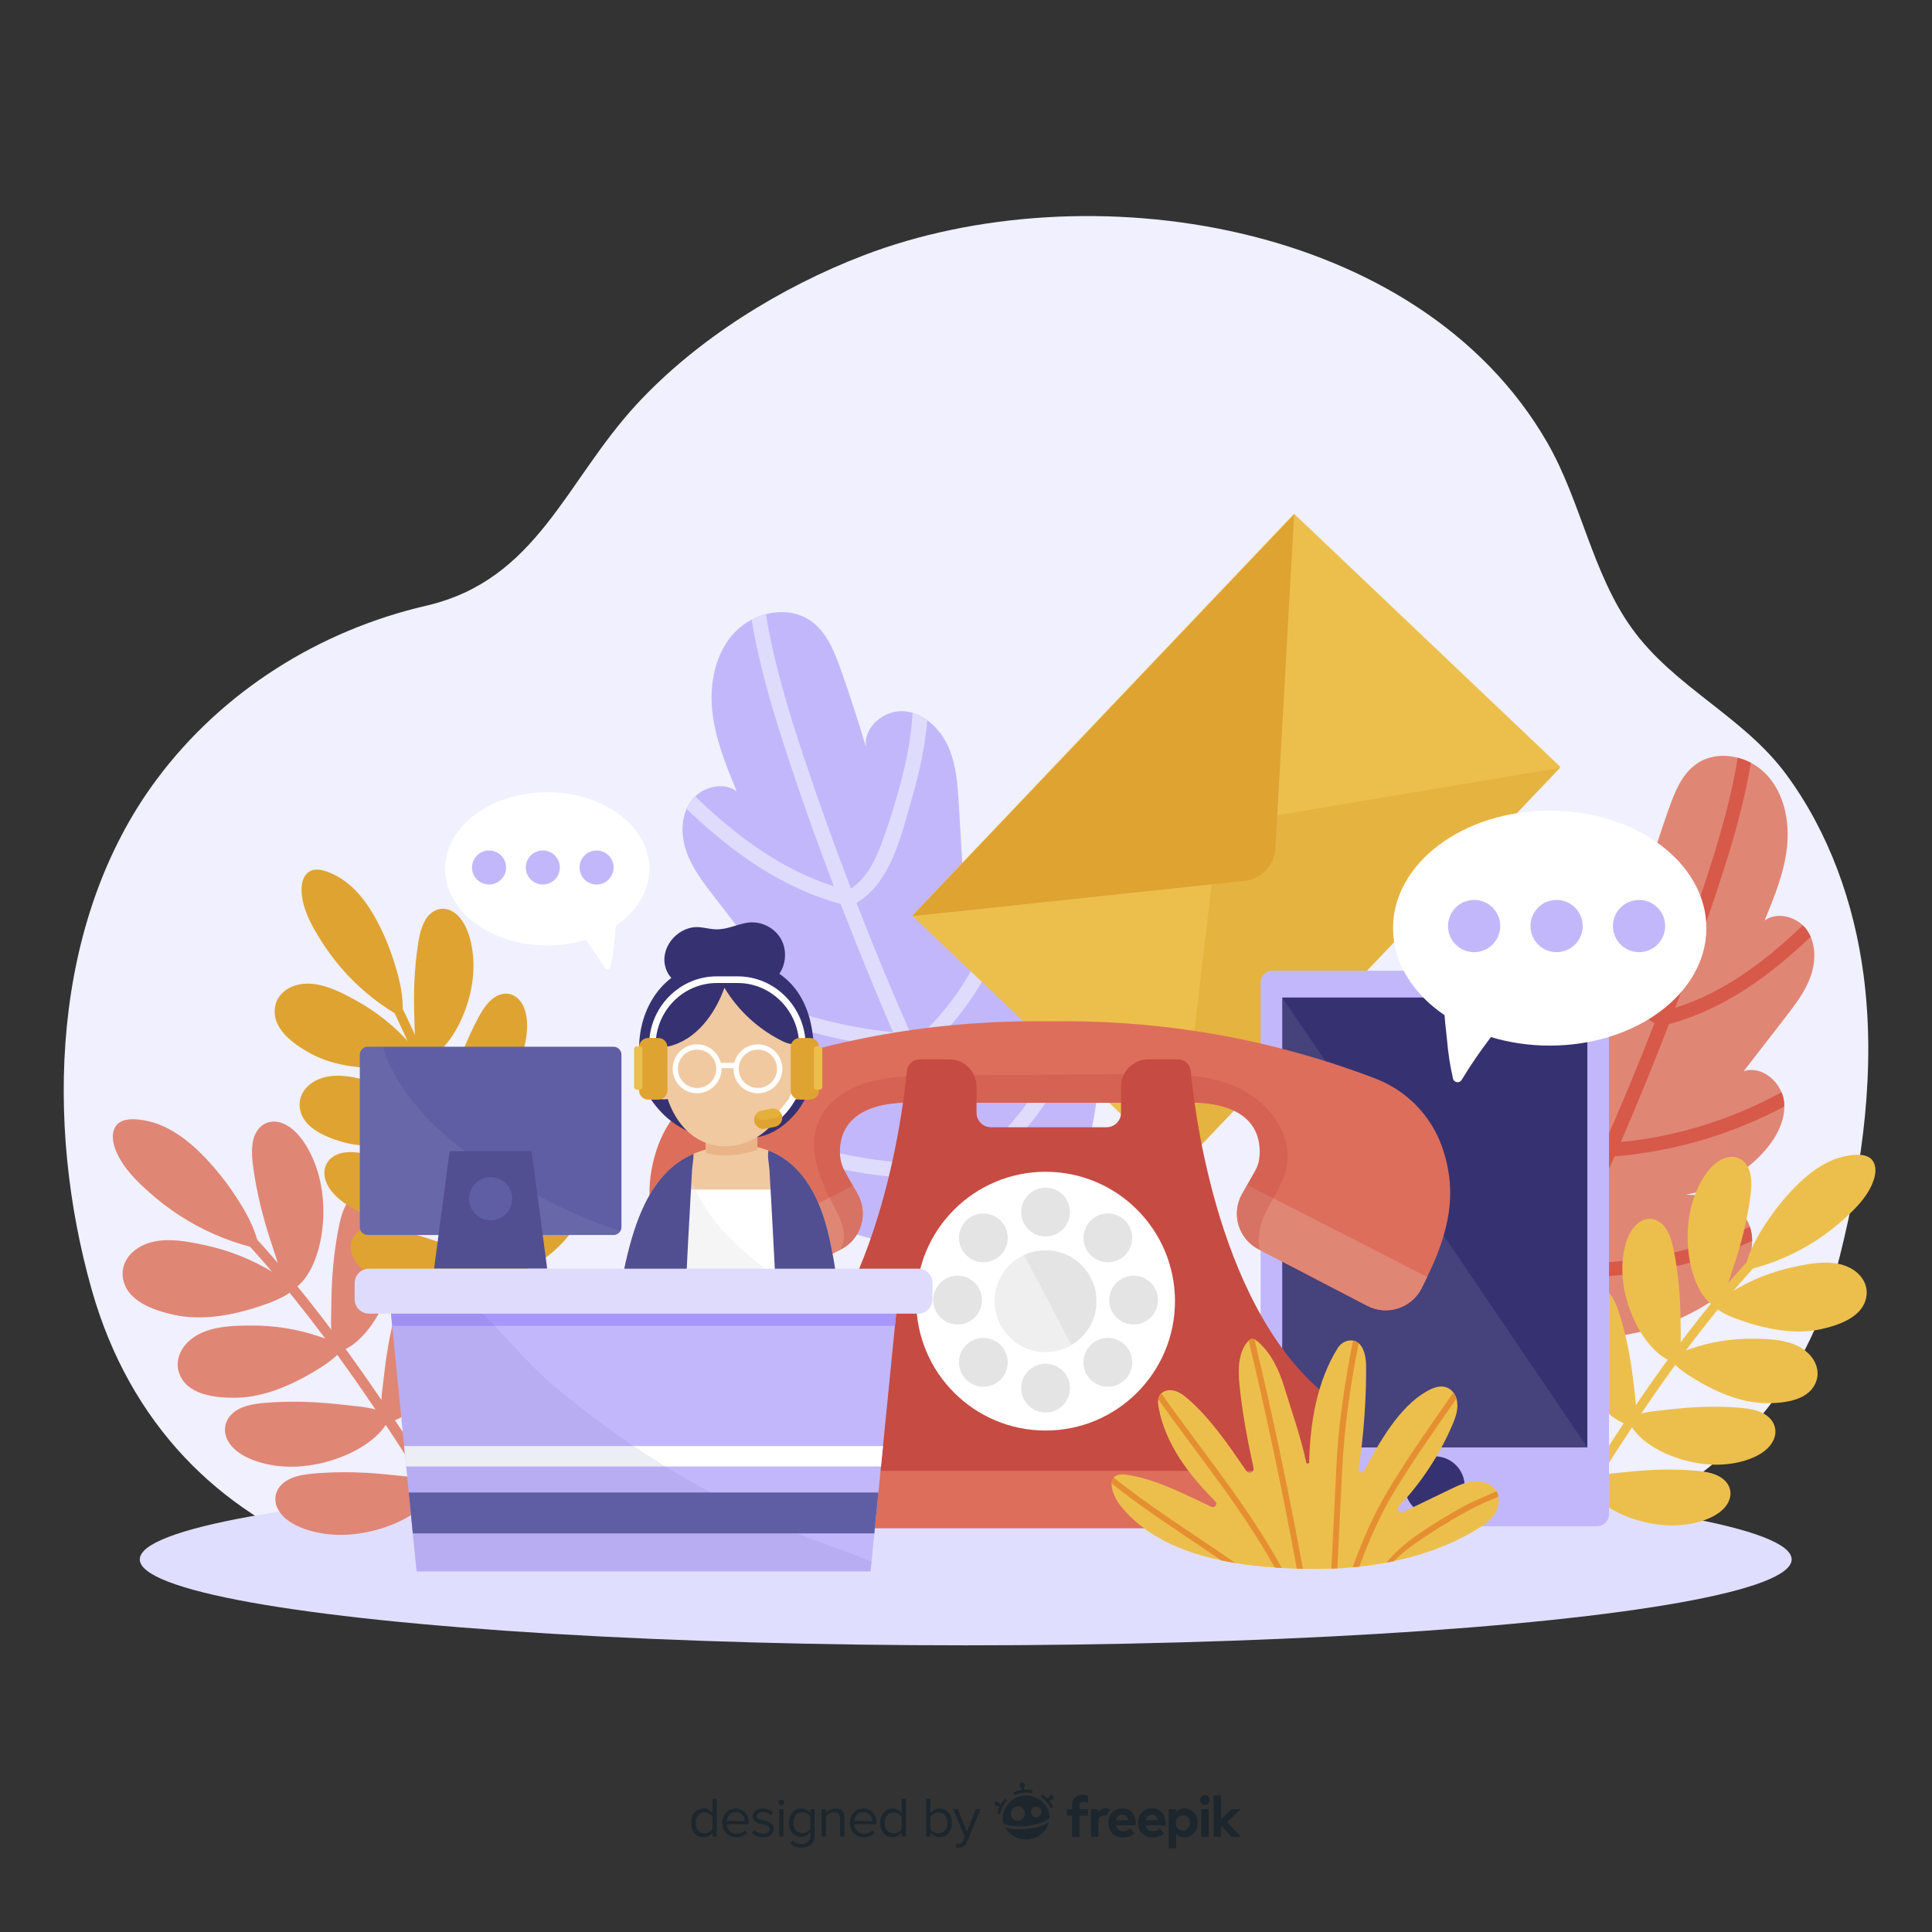 <?xml version="1.0" encoding="utf-8"?>
<!-- Generator: Adobe Illustrator 27.5.0, SVG Export Plug-In . SVG Version: 6.00 Build 0)  -->
<svg version="1.1" xmlns="http://www.w3.org/2000/svg" xmlns:xlink="http://www.w3.org/1999/xlink" x="0px" y="0px"
	 viewBox="0 0 499.999 500" style="enable-background:new 0 0 499.999 500;" xml:space="preserve">
<rect x="0" y="0" width="499.999" height="500" fill="#333333" stroke="none"/>
<g id="BACKGROUND">
	<path style="fill:#F0F0FF;" d="M47.748,377.12c-10.778-11.455-19.066-25.851-24.032-43.415
		c-12.105-42.813-10.588-95.11,16.782-131.927c17.006-22.876,42.13-38.617,69.792-45.02c28.768-6.659,35.977-32.135,54.519-52.174
		c15.639-16.902,37.32-30.306,58.694-38.5c57.439-22.02,143.64-9.331,176.925,48.443c8.722,15.139,11.618,33.749,21.849,48.016
		c10.946,15.264,28.891,22.839,39.946,37.806c11.173,15.127,17.648,33.477,20.074,52.032c3.15,24.093-0.175,48.633-6.027,72.215
		c-28.213,113.687-182.26,81.511-269.56,85.365c-26.004,1.148-52.051,4.026-77.999,1.968
		C98.673,409.547,68.813,399.509,47.748,377.12z"/>
</g>
<g id="OBJECTS">
	<ellipse style="fill:#E0DEFF;" cx="249.93" cy="403.568" rx="213.747" ry="22.24"/>
	<g>
		<path style="fill:#C3B7FC;" d="M283.76,273.854c0.882,3.554,0.521,7.287,0.023,10.925c-0.77,5.665-1.866,11.336-4.058,16.624
			c-2.723,6.564-7.278,12.825-13.004,17.099c-1.537,1.149-3.067,1.937-4.617,2.484c-1.286,0.455-2.577,0.74-3.906,0.93
			c-2.785,0.398-5.709,0.365-8.925,0.541c-15.224,0.826-29.836-1.686-42.894-10.018c-4.035-2.571-7.88-5.694-10.209-9.879
			c-1.277-2.289-2.021-4.954-2.018-7.566c-0.006-1.364,0.198-2.715,0.63-3.991c0.244-0.742,0.572-1.452,0.983-2.133
			c3.353-5.547,10.747-6.929,17.227-6.904c-8.405-1.377-16.307-5.666-22.036-11.971c-3.244-3.57-5.877-8.14-5.853-12.894
			c0.003-0.524,0.04-1.044,0.107-1.573c0.11-0.829,0.34-1.64,0.67-2.417c1.753-4.214,6.374-7.371,10.655-5.918
			c-3.914-5.065-7.835-10.128-11.756-15.191c-2.766-3.585-5.588-7.242-7.103-11.517c-1.266-3.577-1.492-7.71,0.006-11.138
			c0.285-0.665,0.639-1.294,1.059-1.896c0.343-0.486,0.736-0.941,1.172-1.343c2.873-2.717,7.548-3.649,10.738-1.338
			c-2.768-6.719-5.565-13.551-6.321-20.778c-0.748-7.23,0.805-15.037,5.796-20.326c1.25-1.327,2.749-2.44,4.382-3.292
			c1.176-0.616,2.428-1.101,3.712-1.432c4.001-1.043,8.3-0.602,11.669,1.783c4.096,2.912,6.076,7.92,7.749,12.659
			c2.334,6.613,4.497,13.281,6.487,19.996c-0.787-5.114,4.617-9.702,9.774-9.316c0.787,0.057,1.555,0.203,2.296,0.423
			c1.358,0.405,2.635,1.066,3.791,1.913c2.361,1.719,4.257,4.202,5.449,6.886c2.097,4.734,2.424,10.021,2.728,15.184
			c0.368,6.329,0.737,12.658,1.105,18.988c0.324-4.687,5.851-7.8,10.417-6.684c0.241,0.062,0.484,0.131,0.722,0.21
			c1.387,0.445,2.641,1.187,3.754,2.13c2.234,1.907,3.861,4.648,4.701,7.512c1.328,4.507,1.05,9.309,0.757,13.994
			c-0.517,8.357-1.034,16.715-1.551,25.072c0.857-2.829,3.93-4.465,6.91-4.36c0.717,0.015,1.42,0.14,2.092,0.374
			c0.582,0.205,1.133,0.47,1.66,0.783C281.28,268.058,283.027,270.891,283.76,273.854z"/>
		<path style="fill:#DFDBFC;" d="M252.96,304.226c2.897,5.671,5.924,11.283,9.143,16.76c-1.286,0.455-2.577,0.74-3.906,0.93
			c-0.789-1.358-1.571-2.718-2.332-4.093c-2.37-4.261-4.673-8.568-6.922-12.909c-18.817,1.05-37.626-2.37-54.792-9.919
			c-0.006-1.364,0.198-2.715,0.63-3.991c16.354,7.361,34.203,10.828,52.207,10.097c-4.98-9.828-9.663-19.825-14.109-29.923
			c-16.772-1.416-33.02-6.16-47.777-14.076c0.003-0.524,0.04-1.044,0.107-1.573c0.11-0.829,0.34-1.64,0.67-2.417
			c13.967,7.647,29.336,12.46,45.24,14.025c-4.629-10.693-9.006-21.492-13.205-32.3c-0.12-0.297-0.233-0.596-0.346-0.895
			c-15.509-4.204-28.433-13.643-39.887-24.594c0.285-0.665,0.639-1.294,1.059-1.896c0.343-0.486,0.736-0.941,1.172-1.343
			c10.395,10.024,22.053,18.863,35.898,23.26c-4.847-12.718-9.398-25.556-13.545-38.516c-3.203-9.999-6.027-20.144-7.758-30.478
			c1.176-0.616,2.428-1.101,3.712-1.432c2.042,12.623,5.788,24.918,9.831,37.068c3.804,11.41,7.87,22.743,12.173,33.975
			c3.961-2.691,6.103-6.891,7.797-11.339c1.922-5.062,3.515-10.304,4.928-15.521c1.664-6.141,2.884-12.368,3.246-18.637
			c1.358,0.405,2.635,1.066,3.791,1.913c-0.565,6.785-2.048,13.514-3.949,20.091c-2.715,9.384-5.333,21.813-14.377,27.196
			c4.677,12.036,9.63,23.967,14.879,35.771c14.098-12.279,22.591-30.021,23.867-48.474c1.387,0.445,2.641,1.187,3.754,2.13
			c-1.811,19.182-11.132,37.377-25.97,50.026c1.182,2.631,2.37,5.251,3.579,7.865c3.038,6.566,6.143,13.16,9.404,19.679
			c11.383-9.122,20.902-21.237,23.804-35.353c0.717,0.015,1.42,0.14,2.092,0.374c0.582,0.205,1.133,0.47,1.66,0.783
			C275.485,281.575,265.204,294.524,252.96,304.226z"/>
	</g>
	<g>
		<g>
			<path style="fill:#E08675;" d="M371.076,301.738c-0.811,3.267-0.479,6.699-0.021,10.043c0.708,5.208,1.715,10.422,3.731,15.283
				c2.503,6.034,6.69,11.79,11.955,15.719c1.413,1.056,2.819,1.78,4.245,2.284c1.182,0.418,2.369,0.68,3.591,0.855
				c2.56,0.366,5.248,0.336,8.205,0.498c13.995,0.759,27.429-1.55,39.433-9.21c3.71-2.363,7.244-5.235,9.385-9.082
				c1.174-2.104,1.858-4.555,1.855-6.955c0.005-1.255-0.182-2.496-0.579-3.669c-0.225-0.681-0.526-1.335-0.903-1.96
				c-3.082-5.099-9.88-6.37-15.837-6.347c7.727-1.266,14.991-5.208,20.257-11.005c2.982-3.282,5.403-7.483,5.381-11.853
				c-0.003-0.482-0.037-0.96-0.099-1.446c-0.101-0.762-0.312-1.507-0.616-2.222c-1.611-3.874-5.86-6.776-9.795-5.44
				c3.598-4.656,7.202-9.311,10.807-13.965c2.543-3.296,5.137-6.658,6.53-10.588c1.164-3.288,1.372-7.088-0.006-10.24
				c-0.262-0.611-0.587-1.189-0.974-1.742c-0.315-0.447-0.677-0.865-1.077-1.234c-2.641-2.498-6.939-3.355-9.872-1.23
				c2.545-6.177,5.116-12.457,5.811-19.102c0.688-6.646-0.74-13.824-5.328-18.686c-1.149-1.22-2.527-2.243-4.028-3.027
				c-1.081-0.566-2.232-1.012-3.413-1.317c-3.678-0.959-7.63-0.553-10.728,1.639c-3.766,2.677-5.586,7.281-7.124,11.638
				c-2.145,6.079-4.134,12.209-5.963,18.383c0.724-4.702-4.245-8.919-8.985-8.564c-0.724,0.053-1.429,0.187-2.111,0.389
				c-1.248,0.373-2.422,0.98-3.485,1.759c-2.171,1.58-3.914,3.862-5.009,6.331c-1.928,4.352-2.229,9.212-2.508,13.959
				c-0.339,5.818-0.677,11.637-1.016,17.456c-0.298-4.308-5.379-7.171-9.576-6.145c-0.221,0.057-0.445,0.12-0.664,0.193
				c-1.275,0.409-2.428,1.092-3.451,1.958c-2.054,1.753-3.55,4.274-4.322,6.906c-1.221,4.143-0.965,8.558-0.696,12.865
				c0.475,7.683,0.951,15.366,1.426,23.049c-0.788-2.601-3.613-4.105-6.352-4.008c-0.659,0.014-1.305,0.129-1.923,0.344
				c-0.535,0.189-1.042,0.432-1.526,0.72C373.355,296.409,371.749,299.014,371.076,301.738z"/>
			<path style="fill:#D7594A;" d="M399.39,329.659c-2.664,5.213-5.446,10.373-8.405,15.408c1.182,0.418,2.369,0.68,3.591,0.855
				c0.725-1.249,1.444-2.499,2.144-3.763c2.179-3.917,4.296-7.877,6.363-11.868c17.299,0.965,34.589-2.179,50.371-9.119
				c0.005-1.255-0.182-2.496-0.579-3.669c-15.034,6.767-31.443,9.954-47.994,9.282c4.578-9.034,8.884-18.225,12.971-27.508
				c15.419-1.302,30.355-5.663,43.921-12.94c-0.003-0.482-0.037-0.96-0.099-1.446c-0.101-0.762-0.312-1.507-0.616-2.222
				c-12.84,7.03-26.969,11.455-41.589,12.894c4.255-9.83,8.279-19.758,12.14-29.694c0.11-0.273,0.214-0.548,0.318-0.823
				c14.258-3.865,26.138-12.542,36.668-22.61c-0.262-0.611-0.587-1.189-0.974-1.742c-0.315-0.447-0.677-0.865-1.077-1.234
				c-9.556,9.215-20.274,17.341-33.001,21.383c4.456-11.692,8.639-23.494,12.452-35.408c2.944-9.192,5.541-18.519,7.132-28.018
				c-1.081-0.566-2.232-1.012-3.413-1.317c-1.878,11.604-5.321,22.907-9.037,34.077c-3.497,10.489-7.235,20.907-11.191,31.233
				c-3.642-2.474-5.611-6.335-7.168-10.424c-1.767-4.653-3.231-9.473-4.531-14.269c-1.53-5.645-2.651-11.37-2.984-17.134
				c-1.248,0.373-2.422,0.98-3.485,1.759c0.52,6.238,1.883,12.424,3.63,18.47c2.496,8.627,4.903,20.053,13.216,25.001
				c-4.299,11.065-8.853,22.033-13.678,32.884c-12.96-11.288-20.768-27.598-21.941-44.562c-1.275,0.409-2.428,1.092-3.451,1.958
				c1.665,17.634,10.233,34.361,23.874,45.989c-1.087,2.418-2.179,4.827-3.291,7.23c-2.793,6.036-5.647,12.098-8.645,18.091
				c-10.464-8.386-19.215-19.523-21.883-32.5c-0.659,0.014-1.305,0.129-1.923,0.344c-0.535,0.189-1.042,0.432-1.526,0.72
				C378.682,308.836,388.134,320.74,399.39,329.659z"/>
		</g>
		<g>
			<path style="fill:#ECBF4C;" d="M473.732,306.622c-3.086,1.613-5.675,4.179-8.229,6.516c-2.633,2.409-5.201,4.889-7.706,7.43
				c-5.014,5.086-9.761,10.429-14.3,15.942c-9.105,11.061-17.372,22.782-25.216,34.762c-4.409,6.734-8.687,13.553-12.921,20.399
				c-0.813,1.315,1.258,2.536,2.07,1.22c14.845-24.062,30.358-47.932,49.875-68.526c2.749-2.901,5.575-5.729,8.483-8.47
				c2.884-2.718,6.205-5.187,8.674-8.292C474.876,307.084,474.397,306.275,473.732,306.622z"/>
			<path style="fill:#ECBF4C;" d="M484.662,300.413c-1.443-2.095-4.981-1.637-7.17-1.183c-5.165,1.071-9.671,4.565-13.358,8.4
				c-2.704,2.814-5.126,5.914-7.268,9.193c-2.117,3.239-4.13,6.79-5.029,10.578c-0.116,0.49,0.274,0.752,0.647,0.688
				c0.255,0.222,0.607,0.334,1.025,0.227c5.746-1.482,11.288-3.917,16.36-7.192c2.55-1.646,4.965-3.51,7.242-5.547
				c2.37-2.12,4.733-4.432,6.4-7.192C484.829,306.202,486.24,302.704,484.662,300.413z"/>
			<path style="fill:#ECBF4C;" d="M448.396,328.566c1.062-3.143,2.019-6.309,2.802-9.503c0.773-3.15,1.389-6.328,1.8-9.494
				c0.359-2.769,0.483-5.708-0.861-7.896c-1.254-2.04-3.514-2.827-5.941-1.897c-2.588,0.992-4.549,3.475-5.955,6.015
				c-2.886,5.21-3.755,11.137-3.403,16.607c0.197,3.061,0.775,6.047,1.806,8.76c0.506,1.334,1.122,2.583,1.876,3.738
				c0.657,1.007,1.372,1.783,2.22,2.511c0.114,0.163,0.266,0.29,0.441,0.365c0.043,0.034,0.084,0.069,0.127,0.103
				c0.166,0.131,0.347,0.073,0.48-0.064c0.205-0.058,0.416-0.187,0.615-0.41C446.539,335.017,447.403,331.505,448.396,328.566z"/>
			<path style="fill:#ECBF4C;" d="M434.934,342.387c-0.019-3.221-0.143-6.43-0.434-9.609c-0.287-3.135-0.727-6.248-1.352-9.284
				c-0.547-2.655-1.363-5.393-3.289-6.975c-1.796-1.476-4.12-1.483-6.054,0.139c-2.061,1.729-3.076,4.629-3.563,7.406
				c-1,5.695,0.077,11.411,2.131,16.321c1.149,2.747,2.625,5.305,4.429,7.469c0.887,1.064,1.848,2.016,2.905,2.837
				c0.921,0.716,1.823,1.203,2.832,1.603c0.156,0.114,0.336,0.182,0.521,0.196c0.05,0.018,0.098,0.037,0.149,0.054
				c0.194,0.067,0.341-0.043,0.42-0.211c0.17-0.118,0.322-0.303,0.435-0.571C435.271,348.896,434.953,345.399,434.934,342.387z"/>
			<path style="fill:#ECBF4C;" d="M422.838,358.649c-0.351-3.202-0.804-6.381-1.421-9.514c-0.608-3.089-1.366-6.14-2.301-9.096
				c-0.817-2.585-1.911-5.224-3.989-6.6c-1.939-1.283-4.251-1.051-6.007,0.761c-1.873,1.932-2.583,4.921-2.782,7.733
				c-0.409,5.768,1.251,11.343,3.799,16.015c1.426,2.614,3.157,5.007,5.175,6.974c0.991,0.967,2.045,1.815,3.181,2.523
				c0.99,0.617,1.937,1.009,2.983,1.303c0.167,0.097,0.353,0.147,0.538,0.141c0.052,0.013,0.102,0.026,0.154,0.038
				c0.2,0.047,0.335-0.078,0.397-0.253c0.157-0.135,0.289-0.335,0.374-0.613C423.843,365.089,423.166,361.643,422.838,358.649z"/>
			<path style="fill:#ECBF4C;" d="M411.252,374.616c-0.535-3.144-1.173-6.26-1.975-9.322c-0.791-3.019-1.731-5.993-2.845-8.864
				c-0.974-2.51-2.233-5.06-4.421-6.31c-2.042-1.167-4.378-0.818-6.061,1.063c-1.795,2.005-2.349,4.993-2.395,7.781
				c-0.093,5.717,1.904,11.137,4.754,15.618c1.595,2.508,3.487,4.781,5.647,6.619c1.061,0.904,2.179,1.686,3.373,2.327
				c1.041,0.558,2.025,0.896,3.103,1.132c0.175,0.087,0.367,0.126,0.554,0.112c0.053,0.01,0.105,0.021,0.159,0.03
				c0.206,0.036,0.336-0.094,0.389-0.271c0.152-0.141,0.275-0.346,0.346-0.625C412.632,380.923,411.752,377.556,411.252,374.616z"/>
			<path style="fill:#ECBF4C;" d="M420.261,381.024c3.17-0.354,6.34-0.602,9.504-0.677c3.12-0.074,6.237,0.008,9.304,0.286
				c2.682,0.243,5.48,0.748,7.287,2.506c1.686,1.64,1.995,3.982,0.653,6.119c-1.431,2.279-4.15,3.637-6.816,4.451
				c-5.469,1.669-11.229,1.246-16.324-0.255c-2.851-0.84-5.558-2.031-7.921-3.599c-1.162-0.771-2.223-1.629-3.169-2.599
				c-0.824-0.846-1.42-1.699-1.945-2.669c-0.132-0.144-0.223-0.318-0.26-0.502c-0.024-0.048-0.049-0.095-0.073-0.144
				c-0.092-0.188-0.002-0.349,0.153-0.448c0.094-0.185,0.256-0.36,0.505-0.505C413.818,381.44,417.298,381.355,420.261,381.024z"/>
			<path style="fill:#ECBF4C;" d="M431.365,364.845c3.207-0.385,6.417-0.659,9.624-0.755c3.163-0.094,6.327-0.026,9.444,0.246
				c2.726,0.238,5.576,0.746,7.45,2.56c1.748,1.692,2.118,4.121,0.807,6.346c-1.398,2.372-4.123,3.797-6.809,4.656
				c-5.508,1.762-11.361,1.355-16.564-0.174c-2.911-0.856-5.686-2.077-8.12-3.69c-1.197-0.793-2.293-1.678-3.276-2.68
				c-0.856-0.873-1.481-1.755-2.036-2.759c-0.137-0.149-0.234-0.329-0.276-0.519c-0.026-0.05-0.052-0.098-0.077-0.149
				c-0.097-0.194-0.011-0.362,0.144-0.466c0.091-0.193,0.251-0.375,0.5-0.527C424.839,365.312,428.367,365.205,431.365,364.845z"/>
			<path style="fill:#ECBF4C;" d="M483.081,335.004c0.208-2.417-1.059-4.881-3.623-6.494c-4.512-2.838-10.73-1.613-15.618-0.54
				c-5.458,1.198-10.719,3.301-15.483,6.222c-1.16,0.711-2.309,1.389-3.514,2.014c-0.365,0.189-0.764-0.068-1.077,0.325
				c-2.159,2.723,8.596,5.813,10.46,6.34c5.43,1.538,11.411,2.337,16.948,1.135C475.928,342.974,482.586,340.768,483.081,335.004z"
				/>
			<path style="fill:#ECBF4C;" d="M470.14,357.162c0.679-2.235-0.023-4.827-2.119-6.89c-3.689-3.631-9.8-3.791-14.626-3.813
				c-5.388-0.025-10.772,0.845-15.851,2.592c-1.236,0.425-2.457,0.822-3.718,1.156c-0.382,0.101-0.708-0.226-1.081,0.078
				c-2.581,2.111,6.948,7.3,8.6,8.191c4.816,2.599,10.298,4.617,15.762,4.656C461.798,363.165,468.52,362.493,470.14,357.162z"/>
		</g>
	</g>
	<g>
		
			<rect x="248.181" y="170.371" transform="matrix(0.689 -0.725 0.725 0.689 -58.45 299.51)" style="fill:#ECBF4C;" width="143.448" height="95.034"/>
		<polygon style="fill:#E5B340;" points="304.902,302.606 315.358,213.563 403.767,198.669 		"/>
		<path style="fill:#DFA331;" d="M236.043,237.108l85.983-9.14c4.396-0.467,7.805-4.051,8.052-8.465l4.831-86.332L236.043,237.108z"
			/>
	</g>
	<g>
		<g>
			<path style="fill:#C3B7FC;" d="M413.324,394.994h-83.999c-1.7,0-3.078-1.378-3.078-3.078V254.285c0-1.7,1.378-3.078,3.078-3.078
				h83.999c1.7,0,3.078,1.378,3.078,3.078v137.631C416.402,393.616,415.024,394.994,413.324,394.994z"/>
			<rect x="331.841" y="258.154" style="fill:#363271;" width="78.968" height="116.44"/>
			<polygon style="opacity:0.08;fill:#FFFFFF;" points="410.809,374.595 331.841,374.595 331.841,258.154 			"/>
			<path style="fill:#363271;" d="M379.057,384.63c0,4.27-3.462,7.732-7.732,7.732c-4.27,0-7.732-3.462-7.732-7.732
				c0-4.271,3.462-7.732,7.732-7.732C375.595,376.898,379.057,380.359,379.057,384.63z"/>
		</g>
		<g>
			<path style="fill:#FFFFFF;" d="M401.064,209.782c-22.393,0-40.546,13.615-40.546,30.41c0,8.94,5.144,16.978,13.332,22.542
				c0.159,2.531,0.532,5.108,0.631,6.327c0.275,3.389,0.794,6.758,1.555,10.073c0.245,1.068,1.66,1.294,2.227,0.356
				c2.322-3.838,4.863-7.543,7.596-11.101c4.696,1.426,9.828,2.213,15.206,2.213c22.393,0,40.546-13.615,40.546-30.41
				C441.61,223.397,423.457,209.782,401.064,209.782z"/>
			<g>
				<path style="fill:#C3B7FC;" d="M388.259,239.658c0,3.732-3.026,6.758-6.758,6.758c-3.732,0-6.758-3.026-6.758-6.758
					c0-3.732,3.025-6.758,6.758-6.758C385.234,232.901,388.259,235.926,388.259,239.658z"/>
				<path style="fill:#C3B7FC;" d="M409.6,239.658c0,3.732-3.026,6.758-6.758,6.758c-3.732,0-6.758-3.026-6.758-6.758
					c0-3.732,3.026-6.758,6.758-6.758C406.574,232.901,409.6,235.926,409.6,239.658z"/>
				<path style="fill:#C3B7FC;" d="M430.94,239.658c0,3.732-3.025,6.758-6.758,6.758c-3.732,0-6.758-3.026-6.758-6.758
					c0-3.732,3.026-6.758,6.758-6.758C427.914,232.901,430.94,235.926,430.94,239.658z"/>
			</g>
		</g>
	</g>
	<g>
		<g>
			<g>
				<path style="fill:#DD6E5C;" d="M369.36,330.475c-0.48,1-0.98,2-1.49,3c-2.64,5.12-8.93,7.12-14.04,4.46L326,323.455l-0.3-0.16
					c-5.21-2.71-7.13-9.21-4.23-14.33l1.31-2.32l2.04-3.6c0.56-0.99,0.94-2.08,1.08-3.21c0.53-4.21-0.08-13.59-15.78-14.44h-76.85
					c-14.81,0.8-16.19,9.19-15.86,13.68c0.12,1.5,0.58,2.95,1.32,4.25l2,3.54l1.2,2.1c2.89,5.12,0.97,11.62-4.24,14.33l-0.13,0.07
					l-28,14.57c-5.1,2.66-11.4,0.66-14.03-4.46c-0.48-0.93-0.94-1.85-1.39-2.77c-5.39-11.11-8.37-21.79-3.81-34.28
					c2.93-7.98,9.23-14.29,17.17-17.32c30.31-11.57,59.11-15.18,84.2-14.79c25.08-0.39,53.88,3.22,84.19,14.79
					c7.95,3.03,14.24,9.34,17.17,17.32C377.59,308.825,374.69,319.455,369.36,330.475z"/>
				<path style="fill:#E08675;" d="M217.688,323.298l-28.126,14.639c-5.105,2.657-11.401,0.659-14.036-4.463
					c-0.477-0.928-0.939-1.85-1.383-2.772l46.592-23.84l1.191,2.102C224.824,314.082,222.903,320.586,217.688,323.298z"/>
				<path style="fill:#E08675;" d="M369.359,330.478c-0.478,0.993-0.977,1.992-1.493,2.997c-2.635,5.121-8.931,7.119-14.036,4.463
					l-28.126-14.639c-5.215-2.712-7.136-9.216-4.238-14.332l1.317-2.322L369.359,330.478z"/>
			</g>
			<path style="opacity:0.3;fill:#C1463D;" d="M332.94,302.285c-0.94,4.4-3.84,8.09-5.7,12.19c-1.25,2.77-1.92,6.12-1.24,8.98
				l-0.3-0.16c-5.21-2.71-7.13-9.21-4.23-14.33l1.31-2.32l2.04-3.6c0.56-0.99,0.94-2.08,1.08-3.21c0.53-4.21-0.08-13.59-15.78-14.44
				h-76.85c-14.81,0.8-16.19,9.19-15.86,13.68c0.12,1.5,0.58,2.95,1.32,4.25l2,3.54l1.2,2.1c2.89,5.12,0.97,11.62-4.24,14.33
				l-0.13,0.07c0.36-0.7,0.61-1.46,0.73-2.28c0.51-3.29-1.18-6.48-2.74-9.43c-3.51-6.66-6.64-14.58-3.68-21.5
				c2.34-5.46,8.02-8.83,13.78-10.31c5.44-1.4,11.12-1.45,16.74-1.49c17.57-0.14,35.15-0.27,52.72-0.4
				c8.67-0.06,17.67-0.05,25.51,3.64C328.47,285.285,334.76,293.805,332.94,302.285z"/>
		</g>
		<g>
			<path style="fill:#C64B42;" d="M350.191,367.955v23.773c0,2.07-1.674,3.744-3.743,3.744H196.396
				c-2.069,0-3.744-1.674-3.744-3.744v-23.773c0-1.29,0.67-2.486,1.767-3.167c31.81-19.728,38.979-74.263,40.28-87.634
				c0.165-1.696,1.586-2.992,3.288-2.992h7.69c3.892,0,7.048,3.156,7.048,7.048v6.774c0,2.07,1.674,3.744,3.738,3.744h29.916
				c2.064,0,3.738-1.674,3.738-3.744v-6.774c0-3.892,3.156-7.048,7.048-7.048h7.691c1.701,0,3.123,1.295,3.288,2.992
				c1.301,13.372,8.47,67.906,40.28,87.634C349.521,365.469,350.191,366.665,350.191,367.955z"/>
			<circle style="fill:#FFFFFF;" cx="270.598" cy="336.738" r="33.484"/>
			<g>
				<path style="fill:#E4E4E4;" d="M283.77,336.735c0,4.84-2.6,9.06-6.48,11.35c-1.96,1.16-4.25,1.83-6.69,1.83
					c-7.28,0-13.18-5.9-13.18-13.18c0-5.28,3.11-9.84,7.6-11.93c1.69-0.8,3.59-1.24,5.58-1.24
					C277.87,323.565,283.77,329.465,283.77,336.735z"/>
				<g>
					<path style="fill:#E4E4E4;" d="M254.131,336.464c0,3.486-2.826,6.312-6.313,6.312c-3.486,0-6.313-2.826-6.313-6.312
						c0-3.486,2.826-6.313,6.313-6.313C251.304,330.151,254.131,332.978,254.131,336.464z"/>
					<path style="fill:#E4E4E4;" d="M299.691,336.464c0,3.486-2.826,6.312-6.313,6.312c-3.486,0-6.313-2.826-6.313-6.312
						c0-3.486,2.826-6.313,6.313-6.313C296.864,330.151,299.691,332.978,299.691,336.464z"/>
				</g>
				<g>
					<path style="fill:#E4E4E4;" d="M270.598,352.931c3.486,0,6.313,2.826,6.313,6.313c0,3.486-2.826,6.313-6.313,6.313
						c-3.486,0-6.313-2.826-6.313-6.313C264.286,355.758,267.112,352.931,270.598,352.931z"/>
					<path style="fill:#E4E4E4;" d="M270.598,307.371c3.486,0,6.313,2.826,6.313,6.313c0,3.486-2.826,6.313-6.313,6.313
						c-3.486,0-6.313-2.826-6.313-6.313C264.286,310.198,267.112,307.371,270.598,307.371z"/>
				</g>
				<g>
					<path style="fill:#E4E4E4;" d="M282.242,348.108c2.465-2.465,6.462-2.465,8.927,0c2.465,2.465,2.465,6.462,0,8.927
						c-2.465,2.465-6.462,2.465-8.927,0C279.777,354.57,279.777,350.573,282.242,348.108z"/>
					<path style="fill:#E4E4E4;" d="M250.027,315.892c2.465-2.465,6.462-2.465,8.927,0c2.465,2.465,2.465,6.462,0,8.927
						c-2.465,2.465-6.462,2.465-8.927,0C247.561,322.354,247.561,318.358,250.027,315.892z"/>
				</g>
				<g>
					<path style="fill:#E4E4E4;" d="M282.242,324.819c-2.465-2.465-2.465-6.462,0-8.927c2.465-2.465,6.462-2.465,8.927,0
						c2.465,2.465,2.465,6.462,0,8.927C288.704,327.285,284.708,327.285,282.242,324.819z"/>
					<path style="fill:#E4E4E4;" d="M250.027,357.035c-2.465-2.465-2.465-6.462,0-8.927c2.465-2.465,6.462-2.465,8.927,0
						c2.465,2.465,2.465,6.462,0,8.927C256.489,359.5,252.492,359.5,250.027,357.035z"/>
				</g>
			</g>
			<path style="fill:#DD6E5C;" d="M350.191,380.651v11.077c0,2.07-1.674,3.744-3.743,3.744H196.396
				c-2.069,0-3.744-1.674-3.744-3.744v-11.077H350.191z"/>
			<path style="opacity:0.41;fill:#FFFFFF;" d="M277.29,348.085c-1.96,1.16-4.25,1.83-6.69,1.83c-7.28,0-13.18-5.9-13.18-13.18
				c0-5.28,3.11-9.84,7.6-11.93L277.29,348.085z"/>
		</g>
	</g>
	<g>
		<path style="fill:#FFFFFF;" d="M141.639,205.024c14.605,0,26.444,8.88,26.444,19.833c0,5.83-3.355,11.073-8.695,14.702
			c-0.104,1.651-0.347,3.332-0.411,4.126c-0.179,2.21-0.518,4.408-1.014,6.57c-0.16,0.696-1.082,0.844-1.452,0.232
			c-1.514-2.503-3.172-4.92-4.954-7.24c-3.063,0.93-6.41,1.443-9.917,1.443c-14.605,0-26.444-8.88-26.444-19.833
			C115.195,213.903,127.034,205.024,141.639,205.024z"/>
		<g>
			<path style="fill:#C3B7FC;" d="M149.99,224.509c0,2.434,1.973,4.407,4.407,4.407c2.434,0,4.407-1.973,4.407-4.407
				c0-2.434-1.973-4.408-4.407-4.408C151.963,220.102,149.99,222.075,149.99,224.509z"/>
			<path style="fill:#C3B7FC;" d="M136.072,224.509c0,2.434,1.973,4.407,4.407,4.407c2.434,0,4.408-1.973,4.408-4.407
				c0-2.434-1.973-4.408-4.408-4.408C138.045,220.102,136.072,222.075,136.072,224.509z"/>
			<path style="fill:#C3B7FC;" d="M122.154,224.509c0,2.434,1.973,4.407,4.407,4.407s4.407-1.973,4.407-4.407
				c0-2.434-1.973-4.408-4.407-4.408S122.154,222.075,122.154,224.509z"/>
		</g>
	</g>
	<g>
		<g>
			<path style="fill:#E08675;" d="M42.234,298.374c3.46,1.808,6.363,4.685,9.226,7.305c2.952,2.701,5.831,5.482,8.64,8.331
				c5.622,5.702,10.944,11.693,16.033,17.875c10.209,12.401,19.478,25.544,28.273,38.975c4.944,7.551,9.74,15.196,14.487,22.872
				c0.912,1.475-1.41,2.844-2.321,1.368c-16.644-26.979-34.038-53.742-55.92-76.832c-3.082-3.253-6.251-6.423-9.512-9.497
				c-3.233-3.047-6.957-5.816-9.725-9.297C40.951,298.891,41.488,297.984,42.234,298.374z"/>
			<path style="fill:#E08675;" d="M29.978,291.412c1.618-2.349,5.585-1.835,8.04-1.326c5.792,1.201,10.843,5.118,14.977,9.418
				c3.032,3.155,5.747,6.631,8.149,10.307c2.374,3.631,4.63,7.613,5.638,11.86c0.13,0.549-0.307,0.843-0.725,0.771
				c-0.286,0.249-0.68,0.375-1.149,0.254c-6.443-1.662-12.656-4.392-18.343-8.064c-2.859-1.846-5.567-3.935-8.12-6.22
				c-2.657-2.377-5.306-4.969-7.176-8.064C29.792,297.902,28.21,293.98,29.978,291.412z"/>
			<path style="fill:#E08675;" d="M70.641,322.977c-1.191-3.524-2.264-7.074-3.142-10.654c-0.867-3.531-1.558-7.095-2.018-10.645
				c-0.402-3.104-0.541-6.4,0.966-8.853c1.406-2.288,3.94-3.169,6.661-2.127c2.902,1.112,5.1,3.896,6.677,6.744
				c3.236,5.841,4.21,12.487,3.816,18.62c-0.221,3.432-0.869,6.78-2.024,9.822c-0.568,1.495-1.259,2.896-2.104,4.191
				c-0.737,1.129-1.538,1.999-2.489,2.816c-0.128,0.183-0.299,0.326-0.494,0.41c-0.048,0.038-0.094,0.077-0.142,0.115
				c-0.187,0.146-0.389,0.082-0.539-0.072c-0.23-0.065-0.466-0.21-0.69-0.46C72.723,330.21,71.754,326.272,70.641,322.977z"/>
			<path style="fill:#E08675;" d="M85.734,338.473c0.022-3.612,0.16-7.209,0.487-10.774c0.322-3.516,0.815-7.005,1.516-10.41
				c0.613-2.977,1.528-6.046,3.687-7.821c2.014-1.655,4.62-1.662,6.788,0.156c2.312,1.939,3.448,5.19,3.995,8.303
				c1.122,6.386-0.086,12.795-2.389,18.299c-1.288,3.08-2.943,5.948-4.966,8.375c-0.994,1.193-2.072,2.26-3.257,3.181
				c-1.033,0.803-2.044,1.349-3.176,1.797c-0.175,0.127-0.377,0.204-0.583,0.219c-0.056,0.02-0.111,0.041-0.167,0.061
				c-0.218,0.076-0.383-0.048-0.471-0.237c-0.191-0.132-0.361-0.34-0.488-0.641C85.356,345.771,85.714,341.85,85.734,338.473z"/>
			<path style="fill:#E08675;" d="M99.297,356.706c0.394-3.591,0.902-7.154,1.593-10.667c0.682-3.464,1.532-6.884,2.579-10.199
				c0.916-2.898,2.143-5.857,4.473-7.399c2.174-1.439,4.767-1.178,6.736,0.854c2.1,2.167,2.896,5.517,3.119,8.671
				c0.458,6.467-1.403,12.718-4.26,17.956c-1.599,2.931-3.54,5.613-5.802,7.819c-1.112,1.084-2.293,2.035-3.567,2.829
				c-1.11,0.692-2.173,1.131-3.344,1.461c-0.187,0.109-0.396,0.164-0.603,0.158c-0.058,0.014-0.114,0.03-0.173,0.043
				c-0.224,0.053-0.376-0.087-0.445-0.284c-0.176-0.151-0.324-0.376-0.42-0.688C98.17,363.927,98.929,360.064,99.297,356.706z"/>
			<path style="fill:#E08675;" d="M112.287,374.608c0.6-3.525,1.315-7.018,2.214-10.451c0.886-3.385,1.94-6.719,3.19-9.938
				c1.092-2.814,2.503-5.673,4.957-7.076c2.289-1.309,4.909-0.917,6.796,1.192c2.012,2.248,2.634,5.599,2.685,8.724
				c0.105,6.41-2.135,12.487-5.33,17.512c-1.788,2.812-3.91,5.36-6.331,7.421c-1.19,1.013-2.444,1.891-3.782,2.609
				c-1.167,0.626-2.27,1.005-3.479,1.269c-0.196,0.098-0.412,0.142-0.621,0.125c-0.06,0.011-0.118,0.023-0.178,0.034
				c-0.231,0.04-0.377-0.106-0.436-0.303c-0.17-0.159-0.309-0.388-0.388-0.701C110.74,381.681,111.726,377.905,112.287,374.608z"/>
			<path style="fill:#E08675;" d="M102.186,381.794c-3.554-0.397-7.109-0.675-10.656-0.759c-3.498-0.083-6.994,0.009-10.432,0.321
				c-3.007,0.273-6.144,0.839-8.17,2.81c-1.89,1.838-2.237,4.464-0.732,6.86c1.605,2.555,4.653,4.078,7.643,4.991
				c6.132,1.871,12.59,1.397,18.303-0.285c3.197-0.942,6.232-2.277,8.882-4.035c1.302-0.864,2.492-1.826,3.552-2.914
				c0.924-0.948,1.593-1.904,2.181-2.993c0.148-0.162,0.25-0.357,0.292-0.563c0.027-0.054,0.055-0.107,0.081-0.162
				c0.103-0.211,0.002-0.391-0.171-0.503c-0.105-0.207-0.287-0.404-0.566-0.566C109.41,382.26,105.509,382.165,102.186,381.794z"/>
			<path style="fill:#E08675;" d="M89.736,363.653c-3.596-0.431-7.195-0.739-10.791-0.846c-3.547-0.106-7.094-0.03-10.589,0.275
				c-3.056,0.266-6.252,0.837-8.353,2.871c-1.96,1.897-2.375,4.62-0.905,7.115c1.567,2.66,4.623,4.258,7.634,5.221
				c6.175,1.976,12.738,1.519,18.572-0.196c3.264-0.959,6.375-2.328,9.104-4.138c1.341-0.889,2.571-1.881,3.672-3.004
				c0.96-0.979,1.66-1.967,2.283-3.094c0.154-0.167,0.262-0.369,0.309-0.582c0.029-0.056,0.058-0.11,0.087-0.167
				c0.109-0.218,0.012-0.406-0.162-0.522c-0.102-0.216-0.282-0.421-0.561-0.591C97.053,364.176,93.098,364.056,89.736,363.653z"/>
			<path style="fill:#E08675;" d="M31.752,330.195c-0.233-2.71,1.187-5.473,4.062-7.281c5.058-3.182,12.03-1.809,17.511-0.605
				c6.119,1.344,12.018,3.701,17.36,6.977c1.3,0.797,2.59,1.557,3.94,2.258c0.409,0.212,0.857-0.076,1.208,0.364
				c2.42,3.053-9.639,6.517-11.727,7.109c-6.089,1.724-12.794,2.62-19.003,1.273C39.771,339.132,32.307,336.658,31.752,330.195z"/>
			<path style="fill:#E08675;" d="M46.262,355.039c-0.762-2.506,0.026-5.411,2.376-7.725c4.136-4.071,10.988-4.25,16.399-4.275
				c6.041-0.027,12.078,0.948,17.772,2.906c1.386,0.477,2.754,0.921,4.169,1.296c0.428,0.113,0.793-0.253,1.212,0.088
				c2.894,2.367-7.79,8.184-9.643,9.184c-5.399,2.914-11.546,5.177-17.673,5.22C55.614,361.77,48.078,361.017,46.262,355.039z"/>
		</g>
		<g>
			<path style="fill:#DFA331;" d="M88.688,235.077c2.569,2.484,4.372,5.762,6.207,8.805c1.892,3.136,3.699,6.324,5.426,9.553
				c3.458,6.463,6.578,13.102,9.443,19.848c5.748,13.533,10.48,27.474,14.72,41.546c2.383,7.91,4.613,15.866,6.791,23.835
				c0.419,1.532-1.975,2.131-2.392,0.599c-7.62-28-15.954-56.004-29.181-81.947c-1.863-3.654-3.823-7.259-5.889-10.803
				c-2.049-3.513-4.6-6.909-6.129-10.682C87.428,235.199,88.134,234.542,88.688,235.077z"/>
			<path style="fill:#DFA331;" d="M79.733,225.789c2.029-1.643,5.379-0.164,7.402,0.919c4.773,2.556,8.193,7.303,10.708,12.15
				c1.844,3.555,3.327,7.311,4.483,11.161c1.143,3.803,2.091,7.884,1.876,11.874c-0.028,0.516-0.488,0.66-0.836,0.489
				c-0.315,0.145-0.695,0.153-1.075-0.075c-5.226-3.129-9.973-7.136-14.014-11.834c-2.032-2.362-3.867-4.898-5.517-7.565
				c-1.717-2.776-3.371-5.738-4.21-8.939C77.887,231.438,77.515,227.585,79.733,225.789z"/>
			<path style="fill:#DFA331;" d="M107.251,264.04c-0.132-3.403-0.154-6.797,0.003-10.168c0.155-3.325,0.471-6.633,0.987-9.869
				c0.451-2.83,1.184-5.759,3.142-7.522c1.827-1.644,4.281-1.761,6.4-0.141c2.259,1.728,3.467,4.742,4.114,7.652
				c1.327,5.967,0.46,12.054-1.476,17.336c-1.083,2.956-2.521,5.727-4.323,8.098c-0.886,1.165-1.856,2.216-2.933,3.134
				c-0.939,0.8-1.868,1.357-2.915,1.827c-0.16,0.127-0.347,0.208-0.54,0.232c-0.052,0.021-0.102,0.043-0.155,0.064
				c-0.202,0.08-0.362-0.029-0.454-0.203c-0.185-0.116-0.355-0.305-0.487-0.583C107.204,270.929,107.374,267.221,107.251,264.04z"/>
			<path style="fill:#DFA331;" d="M116.485,281.556c0.955-3.165,2.009-6.288,3.22-9.333c1.194-3.003,2.531-5.939,4.029-8.746
				c1.31-2.455,2.909-4.912,5.264-5.91c2.197-0.931,4.487-0.262,5.919,1.896c1.527,2.301,1.682,5.45,1.356,8.325
				c-0.67,5.897-3.392,11.21-6.84,15.446c-1.93,2.37-4.126,4.459-6.531,6.066c-1.182,0.79-2.404,1.447-3.684,1.949
				c-1.115,0.437-2.144,0.654-3.254,0.754c-0.187,0.066-0.384,0.082-0.569,0.042c-0.054,0.003-0.107,0.007-0.162,0.01
				c-0.211,0.01-0.323-0.142-0.352-0.33c-0.133-0.165-0.229-0.392-0.262-0.689C114.262,287.866,115.592,284.516,116.485,281.556z"/>
			<path style="fill:#DFA331;" d="M123.667,301.079c1.276-3.05,2.646-6.047,4.164-8.952c1.497-2.864,3.129-5.647,4.908-8.285
				c1.555-2.307,3.399-4.587,5.845-5.337c2.281-0.7,4.49,0.201,5.692,2.495c1.282,2.446,1.112,5.595,0.491,8.421
				c-1.274,5.797-4.528,10.802-8.394,14.66c-2.163,2.159-4.563,4.011-7.12,5.361c-1.257,0.664-2.541,1.192-3.865,1.559
				c-1.154,0.32-2.2,0.43-3.315,0.416c-0.193,0.047-0.391,0.042-0.57-0.017c-0.055-0.003-0.108-0.004-0.163-0.007
				c-0.211-0.012-0.307-0.174-0.317-0.365c-0.115-0.178-0.188-0.414-0.19-0.712C120.806,307.126,122.474,303.931,123.667,301.079z"
				/>
			<path style="fill:#DFA331;" d="M130.432,320.163c1.441-2.94,2.974-5.821,4.653-8.602c1.656-2.742,3.445-5.396,5.376-7.898
				c1.689-2.188,3.668-4.332,6.186-4.927c2.349-0.556,4.547,0.467,5.657,2.807c1.184,2.495,0.862,5.598,0.096,8.355
				c-1.57,5.655-5.111,10.409-9.218,13.993c-2.298,2.005-4.822,3.692-7.482,4.874c-1.307,0.581-2.635,1.027-3.997,1.311
				c-1.186,0.247-2.253,0.293-3.383,0.213c-0.198,0.035-0.398,0.018-0.578-0.051c-0.055-0.006-0.109-0.01-0.165-0.017
				c-0.213-0.024-0.303-0.19-0.304-0.379c-0.109-0.183-0.171-0.42-0.159-0.716C127.24,325.97,129.085,322.911,130.432,320.163z"/>
			<path style="fill:#DFA331;" d="M119.701,323.853c-3.017-1.27-6.066-2.435-9.159-3.428c-3.05-0.98-6.142-1.805-9.242-2.422
				c-2.71-0.54-5.611-0.856-7.901,0.349c-2.136,1.124-3.121,3.34-2.421,5.833c0.747,2.659,3.028,4.786,5.416,6.362
				c4.898,3.232,10.691,4.49,16.143,4.493c3.05,0.002,6.061-0.384,8.843-1.24c1.367-0.421,2.661-0.957,3.874-1.638
				c1.057-0.593,1.892-1.259,2.691-2.062c0.172-0.104,0.312-0.248,0.402-0.418c0.038-0.041,0.076-0.079,0.113-0.121
				c0.145-0.158,0.104-0.343-0.02-0.486c-0.038-0.21-0.148-0.429-0.35-0.644C125.923,326.134,122.522,325.04,119.701,323.853z"/>
			<path style="fill:#DFA331;" d="M113.473,304.7c-3.045-1.311-6.125-2.513-9.254-3.54c-3.086-1.012-6.221-1.865-9.368-2.503
				c-2.752-0.558-5.705-0.886-8.078,0.355c-2.213,1.158-3.282,3.441-2.638,6.012c0.687,2.742,2.955,4.936,5.349,6.562
				c4.91,3.335,10.789,4.635,16.355,4.642c3.115,0.004,6.2-0.392,9.065-1.273c1.408-0.433,2.745-0.985,4.003-1.686
				c1.096-0.611,1.968-1.297,2.806-2.124c0.179-0.107,0.326-0.256,0.423-0.431c0.04-0.042,0.079-0.082,0.119-0.124
				c0.152-0.163,0.116-0.353-0.007-0.501c-0.033-0.216-0.138-0.442-0.339-0.664C119.761,307.056,116.32,305.925,113.473,304.7z"/>
			<path style="fill:#DFA331;" d="M71.238,260.297c0.498-2.44,2.46-4.497,5.453-5.34c5.266-1.483,11.031,1.53,15.53,4.007
				c5.024,2.766,9.592,6.364,13.433,10.624c0.935,1.037,1.87,2.038,2.874,3.003c0.304,0.292,0.772,0.155,0.966,0.633
				c1.334,3.308-10.151,3.224-12.138,3.202c-5.792-0.064-11.911-1.016-17.013-3.808C75.962,270.222,70.05,266.116,71.238,260.297z"
				/>
			<path style="fill:#DFA331;" d="M77.537,285.87c-0.019-2.398,1.425-4.744,4.088-6.166c4.686-2.502,10.748-0.884,15.505,0.497
				c5.311,1.542,10.358,3.962,14.85,7.158c1.093,0.778,2.179,1.522,3.324,2.218c0.347,0.211,0.762-0.017,1.042,0.391
				c1.927,2.828-8.961,5.166-10.846,5.564c-5.495,1.159-11.479,1.553-16.868,0.002C84.004,294.203,77.583,291.588,77.537,285.87z"/>
		</g>
	</g>
	<g>
		<path style="fill:#ECBF4C;" d="M386.748,391.921c-1.14,1.664-2.835,2.85-4.56,3.882c-6.64,4.006-13.912,6.64-21.431,8.212
			c-0.647,0.154-1.309,0.293-1.972,0.401c-2.311,0.446-4.653,0.785-6.995,1.032c-0.57,0.077-1.156,0.123-1.726,0.169
			c-1.325,0.123-2.635,0.231-3.959,0.293c-0.524,0.031-1.033,0.047-1.541,0.062c-2.465,0.093-4.93,0.108-7.38,0.046
			c-0.432,0-0.848-0.015-1.263-0.03c-0.108,0-0.201,0-0.308-0.016c-1.279-0.031-2.573-0.093-3.898-0.185
			c-0.601-0.015-1.202-0.061-1.818-0.107c-1.911-0.138-3.852-0.308-5.808-0.539c-1.448-0.169-2.912-0.385-4.36-0.631
			c-1.233-0.185-2.465-0.417-3.682-0.694c-10.075-2.111-19.658-6.193-26.021-14.082c-1.263-1.556-2.419-3.99-2.342-5.793
			c0.015-0.601,0.185-1.14,0.539-1.54c0.554-0.663,1.602-0.986,3.312-0.74c7.719,1.14,14.975,5.022,21.954,8.303
			c0.909,0.416,1.726-0.724,1.017-1.432c-6.871-6.933-12.833-14.636-14.651-24.219c-0.139-0.709-0.231-1.479-0.108-2.188
			c0.093-0.555,0.324-1.078,0.801-1.525c0.092-0.062,0.185-0.139,0.277-0.216c0.662-0.493,1.494-0.678,2.311-0.601
			c1.726,0.139,3.112,1.217,4.391,2.326c5.793,5.039,10.522,12.002,15.021,18.565c0.647,0.94,2.126,0.308,1.864-0.801
			c-1.556-7.056-2.974-14.636-3.636-21.507c-0.37-3.821-0.385-8.057,2.018-11.046c0.108-0.138,0.231-0.277,0.354-0.385
			c0.216-0.2,0.462-0.37,0.74-0.416c0.262-0.047,0.524,0,0.77,0.108c0.308,0.139,0.601,0.354,0.863,0.57
			c3.405,2.927,5.5,7.364,6.809,11.662c1.834,6.04,4.345,13.034,5.716,19.612c0.092,0.447,0.77,0.385,0.77-0.077
			c0.216-10.276,2.049-20.968,7.395-29.534c0.709-1.125,1.895-1.895,3.22-1.957c0.262-0.016,0.508,0,0.74,0.046
			c0.57,0.093,1.048,0.323,1.448,0.678c1.449,1.202,1.91,3.744,1.926,5.824c0.077,7.996-0.585,18.133-1.957,26.699
			c-0.138,0.863,1.017,1.248,1.433,0.493c4.114-7.718,9.105-16.439,16.069-20.49c1.957-1.14,4.375-2.08,6.393-0.447
			c0.247,0.2,0.462,0.431,0.647,0.678c0.37,0.462,0.632,1.001,0.786,1.572c0.015,0.015,0.031,0.046,0.031,0.062
			c0.647,2.373-0.185,4.668-1.11,6.825c-3.328,7.734-8.027,14.883-13.804,20.999c-0.724,0.755,0.154,1.941,1.078,1.48
			c4.006-1.926,7.888-3.791,12.048-5.808c2.049-1.002,4.175-2.018,6.455-2.158c2.188-0.138,4.576,0.725,5.654,2.589
			c0.061,0.093,0.108,0.169,0.154,0.262c0.17,0.354,0.309,0.74,0.37,1.125C388.12,388.887,387.642,390.582,386.748,391.921z"/>
		<g>
			<path style="fill:#E58F31;" d="M337.186,406.018c-0.432,0-0.848-0.015-1.263-0.03c-0.108,0-0.201,0-0.308-0.016
				c-3.636-19.782-7.78-39.471-12.464-59.037c0.216-0.2,0.462-0.37,0.74-0.416c0.262-0.047,0.524,0,0.77,0.108
				C329.375,366.316,333.55,386.113,337.186,406.018z"/>
			<path style="fill:#E58F31;" d="M351.621,347.628c-2.203,11.015-3.743,21.923-4.298,33.201
				c-0.401,8.365-0.817,16.731-1.217,25.081c-0.524,0.031-1.033,0.047-1.541,0.062c0.416-8.874,0.847-17.748,1.294-26.607
				c0.555-11.016,2.157-21.677,4.314-32.415C350.743,347.043,351.221,347.274,351.621,347.628z"/>
			<path style="fill:#E58F31;" d="M376.919,361.956c-5.439,7.857-10.985,15.668-15.946,23.833
				c-3.805,6.271-6.687,12.88-9.182,19.659c-0.57,0.077-1.156,0.123-1.726,0.169c2.419-6.671,5.192-13.188,8.843-19.366
				c5.269-8.905,11.339-17.348,17.224-25.867C376.503,360.847,376.765,361.386,376.919,361.956z"/>
			<path style="fill:#E58F31;" d="M331.717,405.787c-0.601-0.015-1.202-0.061-1.818-0.107
				c-8.566-15.437-19.936-29.134-30.151-43.554c0.093-0.555,0.324-1.078,0.801-1.525C311.102,375.56,322.95,389.703,331.717,405.787
				z"/>
			<path style="fill:#E58F31;" d="M319.73,404.509c-1.233-0.185-2.465-0.417-3.682-0.694c-9.521-6.517-19.288-12.68-28.363-19.874
				c0.015-0.601,0.185-1.14,0.539-1.54C298.269,390.442,309.192,397.175,319.73,404.509z"/>
			<path style="fill:#E58F31;" d="M387.796,387.33c-2.28,1.017-4.637,1.942-6.732,3.051c-3.867,2.034-7.626,4.268-11.262,6.671
				c-3.158,2.08-6.409,4.222-9.044,6.964c-0.647,0.154-1.309,0.293-1.972,0.401c2.203-2.619,4.776-4.961,7.934-7.149
				c3.975-2.743,8.088-5.269,12.341-7.565c2.557-1.387,5.469-2.48,8.212-3.759c0.061,0.093,0.108,0.169,0.154,0.262
				C387.596,386.56,387.734,386.945,387.796,387.33z"/>
		</g>
	</g>
	<g>
		<g>
			<path style="fill:#F0C9A1;" d="M218.46,363.801c-0.224,0.267-0.586,0.375-0.927,0.465c-3.652,0.953-7.403,1.354-11.18,1.522
				c-1.375,0.065-2.755,0.095-4.13,0.108c-1.293,0.017-2.587,0.021-3.876,0.021c-7.446,0-14.887-0.013-22.333-0.039
				c-1.095-0.004-2.194-0.009-3.289-0.013c-0.703,0-1.401-0.005-2.104-0.009c-4.398-0.017-8.826-0.047-13.141-0.892
				c-0.285-0.056,1.367-16.896,1.522-18.548c0.621-6.644,1.449-13.284,2.932-19.794c1.168-5.122,2.725-10.684,5.23-15.603
				c2.733-5.368,6.592-9.972,12.305-12.404c0.211-0.091,0.427-0.177,0.642-0.263c4.6-1.789,9.658-2.518,14.529-1.733
				c1.518,0.246,2.928,0.629,4.242,1.134c9.257,3.549,13.671,13.09,15.793,22.808c3.014,13.775,3.566,27.968,4.048,42.002
				C218.74,362.994,218.74,363.468,218.46,363.801z"/>
			<g>
				<path style="fill:#363271;" d="M168.453,284.516c-1.851-2.7-2.305-6.006-2.768-9.155c-1.494-10.151,2.759-21.369,13.525-25.262
					c5.867-2.121,12.691-2.545,18.55-0.182c11.216,4.524,13.416,15.818,12.815,26.11c-0.271,4.637-1.927,9.117-5.216,12.719
					c-2.6,2.848-5.654,4.972-9.71,5.62C185.685,295.958,175.383,294.623,168.453,284.516z"/>
				<g>
					<path style="fill:#F0C9A1;" d="M196.006,281.134v18.755c0,3.69-2.992,6.683-6.683,6.683c-3.691,0-6.683-2.992-6.683-6.683
						v-18.755H196.006z"/>
					<path style="fill:#E9B588;" d="M196.006,284.686v12.938c-2.845,0.862-5.769,1.483-8.73,1.423
						c-1.526-0.03-3.126-0.25-4.635-0.711v-11.52c0.759-0.362,1.556-0.651,2.35-0.892
						C188.543,284.841,192.298,284.419,196.006,284.686z"/>
					<path style="fill:#F0C9A1;" d="M171.307,274.882c0,12.025,6.383,21.773,16.383,21.773c10.001,0,18.108-9.748,18.108-21.773
						c0-12.025-8.107-21.773-18.108-21.773C177.69,253.11,171.307,262.858,171.307,274.882z"/>
					<path style="fill:#F0C9A1;" d="M201.197,276.915c-0.829,3.474,0.752,6.828,3.531,7.491c2.779,0.663,5.705-1.615,6.533-5.09
						c0.829-3.474-0.752-6.828-3.531-7.491C204.951,271.162,202.026,273.441,201.197,276.915z"/>
					<path style="fill:#F0C9A1;" d="M166.275,279.316c-0.829-3.474,0.752-6.828,3.531-7.491c2.779-0.663,5.704,1.616,6.533,5.09
						c0.829,3.474-0.752,6.828-3.531,7.491C170.029,285.069,167.104,282.791,166.275,279.316z"/>
				</g>
				<g>
					<path style="fill:#FFFFFF;" d="M196.144,270.278c-2.958,0-5.441,2.043-6.132,4.789h-3.474c-0.69-2.747-3.174-4.789-6.132-4.789
						c-3.49,0-6.329,2.839-6.329,6.329c0,3.49,2.839,6.329,6.329,6.329c3.49,0,6.329-2.839,6.329-6.329
						c0-0.058-0.007-0.114-0.009-0.171h3.096c-0.001,0.057-0.009,0.113-0.009,0.171c0,3.49,2.839,6.329,6.329,6.329
						c3.49,0,6.329-2.839,6.329-6.329C202.473,273.117,199.634,270.278,196.144,270.278z M180.407,281.567
						c-2.735,0-4.961-2.225-4.961-4.961c0-2.735,2.225-4.961,4.961-4.961c2.735,0,4.961,2.225,4.961,4.961
						C185.367,279.342,183.142,281.567,180.407,281.567z M196.144,281.567c-2.735,0-4.961-2.225-4.961-4.961
						c0-2.735,2.225-4.961,4.961-4.961c2.735,0,4.961,2.225,4.961,4.961C201.105,279.342,198.879,281.567,196.144,281.567z"/>
				</g>
				<path style="fill:#363271;" d="M172.949,270.817c7.142-1.592,12.074-8.294,14.53-15.186c3.599,5.998,8.983,10.909,15.286,13.942
					c1.348,0.649,3.26,1.077,4.094-0.165c0.305-0.454,0.364-1.026,0.386-1.573c0.258-6.371-3.689-12.71-9.521-15.29
					c-1.532-0.678-3.165-1.112-4.817-1.391c-5.737-0.97-11.932,0.02-16.655,3.418c-3.073,2.21-5.414,5.49-6.434,9.141
					C168.933,266.88,168.05,271.909,172.949,270.817z"/>
				<path style="fill:#363271;" d="M172.614,251.391c1.221,2.642,4.207,4.406,7.093,4.032c2.35-0.304,4.454-1.872,6.824-1.865
					c2.168,0.007,4.098,1.327,6.205,1.84c3.226,0.785,6.863-0.54,8.829-3.215c1.966-2.675,2.144-6.542,0.432-9.386
					c-1.712-2.844-5.213-4.497-8.497-4.012c-2.898,0.428-5.315,1.836-8.331,1.721c-1.976-0.075-3.932-0.821-5.912-0.5
					C174.141,240.833,170.341,246.473,172.614,251.391z"/>
			</g>
			<path style="fill:#FFFFFF;" d="M206.353,307.864v57.924c-1.375,0.065-2.755,0.095-4.13,0.108
				c-1.293,0.017-2.587,0.021-3.876,0.021c-7.446,0-14.887-0.013-22.333-0.039c-1.095-0.004-2.194-0.009-3.289-0.013v-58.001
				H206.353z"/>
			<path style="opacity:0.37;fill:#E4E4E4;" d="M205.28,333.585c-8.78,3.54-18.52,3.55-27.99,3.44c0.5-10.31,1.04-20.61,1.63-30.92
				c0.25,0.4,0.51,0.88,0.8,1.46c2.34,4.7,5.27,8.88,8.95,12.64C193.66,325.285,199.48,329.445,205.28,333.585z"/>
			<path style="fill:#514E92;" d="M179.47,298.615c0.05,1.36-0.31,3.05-0.37,4.21c-0.06,1.09-0.13,2.19-0.18,3.28
				c-0.59,10.31-1.13,20.61-1.63,30.92c-0.16,3.28-0.31,6.55-0.46,9.83c-0.29,6.33-0.56,12.68-0.82,19.02
				c-1.79,0-3.59-0.01-5.39-0.02c-4.4-0.02-8.83-0.05-13.14-0.89c-0.29-0.06,1.37-16.9,1.52-18.55c0.62-6.64,1.45-13.28,2.93-19.79
				c1.17-5.12,2.73-10.69,5.23-15.6C169.9,305.655,173.75,301.045,179.47,298.615z"/>
			<path style="fill:#514E92;" d="M218.46,363.801c-0.224,0.267-0.586,0.375-0.927,0.465c-4.984,1.302-10.149,1.574-15.31,1.63
				c-0.254-6.351-0.526-12.697-0.815-19.043c-0.668-14.681-1.423-29.352-2.268-44.024c-0.082-1.427-0.604-3.647-0.259-5.075
				c9.257,3.549,13.671,13.09,15.793,22.808c3.014,13.775,3.566,27.968,4.048,42.002C218.74,362.994,218.74,363.468,218.46,363.801z
				"/>
		</g>
		<g>
			<g>
				<path style="fill:#FFFFFF;" d="M201.194,290.238l-1.075-1.329c4.259-3.594,6.702-8.864,6.702-14.459v-3.789
					c0-8.965-7.142-16.258-15.92-16.258h-5.404c-8.727,0-15.827,7.251-15.827,16.163v3.884h-1.689v-3.884
					c0-9.863,7.857-17.888,17.515-17.888h5.404c9.709,0,17.608,8.067,17.608,17.983v3.789
					C208.509,280.561,205.843,286.316,201.194,290.238z"/>
			</g>
			<path style="fill:#DFA331;" d="M170.375,284.583h-2.631c-1.292,0-2.349-1.057-2.349-2.349V270.98
				c0-1.292,1.057-2.349,2.349-2.349h2.631c1.292,0,2.349,1.057,2.349,2.349v11.253
				C172.724,283.526,171.667,284.583,170.375,284.583z"/>
			<path style="fill:#DFA331;" d="M209.609,284.583h-2.631c-1.292,0-2.349-1.057-2.349-2.349V270.98
				c0-1.292,1.057-2.349,2.349-2.349h2.631c1.292,0,2.349,1.057,2.349,2.349v11.253
				C211.958,283.526,210.901,284.583,209.609,284.583z"/>
			<path style="fill:#DFA331;" d="M202.447,289.287c0,1.108-0.78,2.108-1.91,2.332l-2.539,0.5c-1.281,0.25-2.531-0.591-2.785-1.867
				c-0.03-0.151-0.043-0.306-0.043-0.457c0-0.384,0.09-0.75,0.263-1.078c0.315-0.625,0.905-1.108,1.647-1.255l2.539-0.5
				c1.022-0.198,2.022,0.293,2.514,1.151c0.129,0.216,0.22,0.457,0.272,0.716C202.434,288.98,202.447,289.136,202.447,289.287z"/>
			<path style="opacity:0.41;fill:#ECBF4C;" d="M202.132,288.114c-0.319,0.625-0.91,1.104-1.647,1.25l-2.539,0.5
				c-1.022,0.203-2.026-0.289-2.514-1.147c0.315-0.625,0.905-1.108,1.647-1.255l2.539-0.5
				C200.641,286.764,201.641,287.256,202.132,288.114z"/>
			<path style="fill:#ECBF4C;" d="M165.566,281.996h-0.774c-0.38,0-0.691-0.311-0.691-0.691v-9.828c0-0.38,0.311-0.691,0.691-0.691
				h0.774c0.38,0,0.691,0.311,0.691,0.691v9.828C166.257,281.685,165.946,281.996,165.566,281.996z"/>
			<path style="fill:#ECBF4C;" d="M212.129,281.996h-0.774c-0.38,0-0.691-0.311-0.691-0.691v-9.828c0-0.38,0.311-0.691,0.691-0.691
				h0.774c0.38,0,0.691,0.311,0.691,0.691v9.828C212.82,281.685,212.509,281.996,212.129,281.996z"/>
		</g>
	</g>
	<g>
		<path style="fill:#5F5EA5;" d="M160.83,272.955v44.61c0,0.38-0.1,0.73-0.28,1.03c-0.35,0.61-1.02,1.02-1.78,1.02h-63.6
			c-1.13,0-2.05-0.92-2.05-2.05v-44.61c0-1.14,0.92-2.06,2.05-2.06h63.6C159.91,270.895,160.83,271.815,160.83,272.955z"/>
		<path style="opacity:0.06;fill:#FFFFFF;" d="M160.55,318.595c-0.35,0.61-1.02,1.02-1.78,1.02h-63.6c-1.13,0-2.05-0.92-2.05-2.05
			v-44.61c0-1.14,0.92-2.06,2.05-2.06h3.94c0.28,0.98,0.53,1.93,0.85,2.67c2.69,6.44,6.9,12.18,11.85,17.07
			c6.62,6.56,14.54,11.67,22.66,16.24C142.78,311.555,151.45,315.765,160.55,318.595z"/>
		<g>
			<polygon style="fill:#514E92;" points="137.582,297.938 135.97,297.938 117.977,297.938 116.365,297.938 112.337,328.329 
				117.977,328.329 135.97,328.329 141.61,328.329 			"/>
			<path style="fill:#5F5EA5;" d="M132.56,310.228c0,3.085-2.501,5.587-5.587,5.587s-5.587-2.501-5.587-5.587
				c0-3.085,2.501-5.586,5.587-5.586S132.56,307.143,132.56,310.228z"/>
		</g>
	</g>
	<g>
		<polygon style="fill:#C3B7FC;" points="232.44,334.815 231.93,339.975 231.61,343.135 228.52,374.235 227.99,379.525 
			227.33,386.255 226.28,396.835 225.55,404.195 225.3,406.685 107.82,406.685 106.83,396.835 105.79,386.255 105.12,379.525 
			104.59,374.235 101.51,343.135 101.19,339.975 100.68,334.815 		"/>
		<polygon style="fill:#A797FB;" points="232.436,334.817 231.61,343.135 101.51,343.135 100.683,334.817 		"/>
		<g>
			<polygon style="fill:#5F5EA5;" points="227.33,386.256 226.281,396.835 106.834,396.835 105.786,386.256 			"/>
			<polygon style="fill:#FFFFFF;" points="228.522,374.234 227.993,379.524 105.122,379.524 104.593,374.234 			"/>
		</g>
		<path style="opacity:0.11;fill:#5F5EA5;" d="M225.55,404.195l-0.25,2.49H107.82l-0.99-9.85l-1.04-10.58l-0.67-6.73l-0.53-5.29
			l-3.08-31.1l-0.32-3.16l-0.51-5.16h18.37c0.17,0.12,0.35,0.25,0.52,0.39c8.41,6.7,15.26,16.25,23.62,23.33
			c17.51,14.82,37.2,27.06,58.23,36.21c5.83,2.54,11.76,4.84,17.78,6.89C220.68,402.145,223.01,403.175,225.55,404.195z"/>
		<path style="fill:#DFDBFC;" d="M237.603,339.974H95.517c-2.062,0-3.733-1.671-3.733-3.733v-4.18c0-2.061,1.671-3.733,3.733-3.733
			h142.086c2.062,0,3.733,1.671,3.733,3.733v4.18C241.336,338.303,239.665,339.974,237.603,339.974z"/>
	</g>
</g>
<g id="DESIGNED_BY_FREEPIK">
	<g>
		<g id="XMLID_319_">
			<g id="XMLID_338_">
				<path id="XMLID_346_" style="fill:#1D262D;" d="M260.104,465.465c-0.433,0.443-0.804,0.932-1.108,1.453l-0.465-0.241
					c-0.067-0.297-0.35-0.502-0.659-0.466c-0.331,0.039-0.567,0.339-0.529,0.67c0.039,0.331,0.339,0.567,0.67,0.528
					c0.065-0.007,0.127-0.025,0.184-0.052l0.451,0.234c-0.251,0.554-0.433,1.139-0.539,1.743l0.747,0.132
					c0.23-1.306,0.85-2.507,1.792-3.473L260.104,465.465z"/>
				<path id="XMLID_345_" style="fill:#1D262D;" d="M265.591,463.164c-0.171,0-0.341,0.006-0.509,0.017l-0.074-0.626
					c0.188-0.149,0.296-0.389,0.266-0.645c-0.046-0.393-0.402-0.674-0.795-0.628c-0.394,0.046-0.675,0.402-0.628,0.796
					c0.03,0.254,0.189,0.461,0.404,0.563l0.073,0.624c-0.714,0.116-1.402,0.332-2.06,0.646l0.327,0.685
					c0.935-0.447,1.941-0.674,2.995-0.674c0.497,0,0.993,0.053,1.476,0.158l0.16-0.741
					C266.692,463.222,266.142,463.164,265.591,463.164z"/>
				<path id="XMLID_344_" style="fill:#1D262D;" d="M272.194,465.711c0.331-0.04,0.566-0.341,0.525-0.672
					c-0.04-0.331-0.341-0.566-0.672-0.525c-0.31,0.038-0.535,0.304-0.53,0.608l-0.416,0.363c-0.418-0.43-0.89-0.813-1.407-1.14
					l-0.404,0.642c1.135,0.715,2.021,1.727,2.564,2.925l0.69-0.313c-0.251-0.554-0.567-1.071-0.942-1.545l0.402-0.351
					C272.065,465.715,272.128,465.719,272.194,465.711z"/>
				<path id="XMLID_343_" style="fill:#1D262D;" d="M265.044,473.372c-0.386,0.023-0.775,0.035-1.157,0.035
					c-0.88,0-1.733-0.061-2.479-0.18c-0.391-0.062-0.846-0.154-1.271-0.292c1.047,1.861,3.069,3.125,5.389,3.125
					c2.855,0,5.263-1.916,5.949-4.503c-0.682,0.449-1.505,0.825-2.458,1.122C267.838,473.047,266.463,473.287,265.044,473.372z"/>
				<path id="XMLID_339_" style="fill:#1D262D;" d="M265.591,464.68c-3.351,0-6.079,2.666-6.079,5.943
					c0,0.425,0.046,0.849,0.137,1.261c0.674,0.483,2.706,0.891,5.348,0.731c2.88-0.174,5.297-0.958,6.672-2.159
					c-0.005-0.194-0.021-0.39-0.045-0.581C271.244,466.914,268.65,464.68,265.591,464.68z M263.432,471.195
					c-1.02,0-1.85-0.83-1.85-1.85c0-1.021,0.83-1.851,1.85-1.851c1.02,0,1.85,0.83,1.85,1.851
					C265.282,470.365,264.452,471.195,263.432,471.195z M268.169,470.287c-0.75,0-1.36-0.61-1.36-1.36s0.61-1.36,1.36-1.36
					s1.36,0.61,1.36,1.36S268.919,470.287,268.169,470.287z"/>
			</g>
			<path id="XMLID_336_" style="fill:#1D262D;" d="M281.595,466.547c-0.295-0.116-0.806-0.31-1.383-0.238
				c-0.551,0.069-0.844,0.341-0.844,1.007v0.866h2.229v1.717h-2.229v5.455h-1.932v-5.455h-1.339v-1.717h1.339v-0.889
				c0-1.68,0.896-2.782,2.568-2.782c0.643,0,1.157,0.121,1.59,0.308V466.547z"/>
			<path id="XMLID_334_" style="fill:#1D262D;" d="M286.297,469.878c-0.177-0.029-0.357-0.046-0.525-0.046
				c-0.896,0-1.51,0.548-1.51,1.613v3.908h-1.933v-7.172h1.873v0.784c0.451-0.673,1.14-0.977,2.021-0.977
				c0.414,0,0.848,0.128,1.095,0.337L286.297,469.878z"/>
			<path id="XMLID_331_" style="fill:#1D262D;" d="M293.965,471.757c0,0.222-0.016,0.488-0.037,0.651h-5.085
				c0.207,1.036,0.933,1.487,1.843,1.487c0.622,0,1.295-0.252,1.813-0.689l1.133,1.243c-0.814,0.748-1.851,1.089-3.057,1.089
				c-2.198,0-3.724-1.496-3.724-3.753c0-2.258,1.48-3.797,3.627-3.797C292.543,467.99,293.958,469.522,293.965,471.757z
				 M288.851,471.091h3.175c-0.178-0.918-0.732-1.437-1.562-1.437C289.554,469.655,289.021,470.203,288.851,471.091z"/>
			<path id="XMLID_328_" style="fill:#1D262D;" d="M301.619,471.757c0,0.222-0.016,0.488-0.037,0.651h-5.085
				c0.207,1.036,0.933,1.487,1.843,1.487c0.622,0,1.296-0.252,1.814-0.689l1.133,1.243c-0.815,0.748-1.851,1.089-3.058,1.089
				c-2.198,0-3.723-1.496-3.723-3.753c0-2.258,1.48-3.797,3.627-3.797C300.197,467.99,301.611,469.522,301.619,471.757z
				 M296.504,471.091h3.175c-0.178-0.918-0.733-1.437-1.561-1.437C297.208,469.655,296.674,470.203,296.504,471.091z"/>
			<path id="XMLID_325_" style="fill:#1D262D;" d="M309.964,471.764c0,2.154-1.495,3.775-3.472,3.775
				c-0.962,0-1.644-0.378-2.109-0.933v3.708h-1.925v-10.133h1.888v0.792c0.467-0.585,1.154-0.984,2.139-0.984
				C308.469,467.99,309.964,469.611,309.964,471.764z M304.287,471.764c0,1.133,0.748,1.977,1.844,1.977
				c1.14,0,1.85-0.881,1.85-1.977c0-1.095-0.71-1.976-1.85-1.976C305.035,469.789,304.287,470.632,304.287,471.764z"/>
			<path id="XMLID_322_" style="fill:#1D262D;" d="M313.068,465.836c0,0.696-0.541,1.229-1.236,1.229
				c-0.696,0-1.229-0.533-1.229-1.229c0-0.695,0.532-1.243,1.229-1.243C312.527,464.592,313.068,465.14,313.068,465.836z
				 M312.808,475.354h-1.932v-7.172h1.932V475.354z"/>
			<path id="XMLID_320_" style="fill:#1D262D;" d="M316.032,470.736l2.702-2.554h2.368l-3.478,3.375l3.501,3.797h-2.376
				l-2.717-2.901v2.901H314.1v-10.658h1.932V470.736z"/>
		</g>
		<g>
			<path style="fill:#1D262D;" d="M184.412,475.29v-1.055c-0.527,0.718-1.391,1.23-2.387,1.23c-1.846,0-3.149-1.406-3.149-3.706
				c0-2.256,1.289-3.721,3.149-3.721c0.952,0,1.816,0.469,2.387,1.245v-3.765h1.099v9.771H184.412z M184.412,473.371v-3.208
				c-0.395-0.615-1.245-1.143-2.124-1.143c-1.42,0-2.27,1.172-2.27,2.739c0,1.567,0.85,2.725,2.27,2.725
				C183.167,474.484,184.017,473.986,184.412,473.371z"/>
			<path style="fill:#1D262D;" d="M186.932,471.745c0-2.051,1.465-3.706,3.486-3.706c2.139,0,3.398,1.67,3.398,3.794v0.278h-5.727
				c0.088,1.333,1.025,2.446,2.549,2.446c0.806,0,1.626-0.322,2.182-0.894l0.527,0.718c-0.703,0.703-1.655,1.084-2.812,1.084
				C188.44,475.465,186.932,473.957,186.932,471.745z M190.403,468.947c-1.509,0-2.256,1.274-2.314,2.358h4.644
				C192.718,470.25,192.015,468.947,190.403,468.947z"/>
			<path style="fill:#1D262D;" d="M194.607,474.352l0.571-0.791c0.469,0.542,1.362,1.011,2.329,1.011c1.084,0,1.67-0.513,1.67-1.216
				c0-1.714-4.38-0.659-4.38-3.281c0-1.099,0.952-2.036,2.636-2.036c1.202,0,2.051,0.454,2.623,1.025l-0.513,0.762
				c-0.424-0.513-1.201-0.894-2.109-0.894c-0.966,0-1.567,0.483-1.567,1.113c0,1.553,4.379,0.527,4.379,3.281
				c0,1.187-0.952,2.139-2.783,2.139C196.306,475.465,195.325,475.114,194.607,474.352z"/>
			<path style="fill:#1D262D;" d="M201.477,466.471c0-0.41,0.337-0.747,0.732-0.747c0.41,0,0.747,0.337,0.747,0.747
				c0,0.41-0.337,0.732-0.747,0.732C201.814,467.204,201.477,466.881,201.477,466.471z M201.667,475.29v-7.075h1.099v7.075H201.667z
				"/>
			<path style="fill:#1D262D;" d="M204.582,477.106l0.556-0.82c0.586,0.703,1.289,0.967,2.3,0.967c1.172,0,2.271-0.571,2.271-2.124
				v-1.011c-0.513,0.718-1.377,1.26-2.373,1.26c-1.846,0-3.149-1.377-3.149-3.662c0-2.271,1.289-3.677,3.149-3.677
				c0.952,0,1.802,0.469,2.373,1.245v-1.069h1.099v6.87c0,2.344-1.641,3.076-3.369,3.076
				C206.237,478.161,205.416,477.925,204.582,477.106z M209.708,473.253v-3.091c-0.381-0.615-1.23-1.143-2.109-1.143
				c-1.421,0-2.27,1.128-2.27,2.695c0,1.553,0.849,2.695,2.27,2.695C208.478,474.411,209.328,473.869,209.708,473.253z"/>
			<path style="fill:#1D262D;" d="M217.413,475.29v-4.629c0-1.245-0.63-1.641-1.582-1.641c-0.864,0-1.685,0.527-2.094,1.099v5.171
				h-1.099v-7.075h1.099v1.025c0.497-0.586,1.464-1.201,2.519-1.201c1.479,0,2.256,0.747,2.256,2.285v4.966H217.413z"/>
			<path style="fill:#1D262D;" d="M219.932,471.745c0-2.051,1.465-3.706,3.486-3.706c2.139,0,3.398,1.67,3.398,3.794v0.278h-5.727
				c0.088,1.333,1.025,2.446,2.548,2.446c0.806,0,1.626-0.322,2.183-0.894l0.527,0.718c-0.703,0.703-1.655,1.084-2.813,1.084
				C221.441,475.465,219.932,473.957,219.932,471.745z M223.404,468.947c-1.509,0-2.256,1.274-2.314,2.358h4.643
				C225.718,470.25,225.015,468.947,223.404,468.947z"/>
			<path style="fill:#1D262D;" d="M233.35,475.29v-1.055c-0.527,0.718-1.392,1.23-2.388,1.23c-1.845,0-3.149-1.406-3.149-3.706
				c0-2.256,1.289-3.721,3.149-3.721c0.952,0,1.817,0.469,2.388,1.245v-3.765h1.098v9.771H233.35z M233.35,473.371v-3.208
				c-0.396-0.615-1.245-1.143-2.124-1.143c-1.421,0-2.27,1.172-2.27,2.739c0,1.567,0.85,2.725,2.27,2.725
				C232.105,474.484,232.954,473.986,233.35,473.371z"/>
			<path style="fill:#1D262D;" d="M239.692,475.29v-9.771h1.099v3.765c0.571-0.776,1.421-1.245,2.388-1.245
				c1.845,0,3.149,1.465,3.149,3.721c0,2.3-1.304,3.706-3.149,3.706c-0.996,0-1.86-0.513-2.388-1.23v1.055H239.692z M242.9,474.484
				c1.436,0,2.285-1.157,2.285-2.725c0-1.567-0.85-2.739-2.285-2.739c-0.864,0-1.729,0.527-2.109,1.143v3.208
				C241.171,473.986,242.036,474.484,242.9,474.484z"/>
			<path style="fill:#1D262D;" d="M247.528,477.062c0.161,0.073,0.425,0.117,0.601,0.117c0.483,0,0.806-0.161,1.055-0.747
				l0.469-1.069l-2.959-7.148h1.187l2.358,5.801l2.344-5.801h1.2l-3.544,8.511c-0.425,1.024-1.143,1.421-2.08,1.436
				c-0.234,0-0.6-0.044-0.806-0.104L247.528,477.062z"/>
		</g>
	</g>
</g>
</svg>
